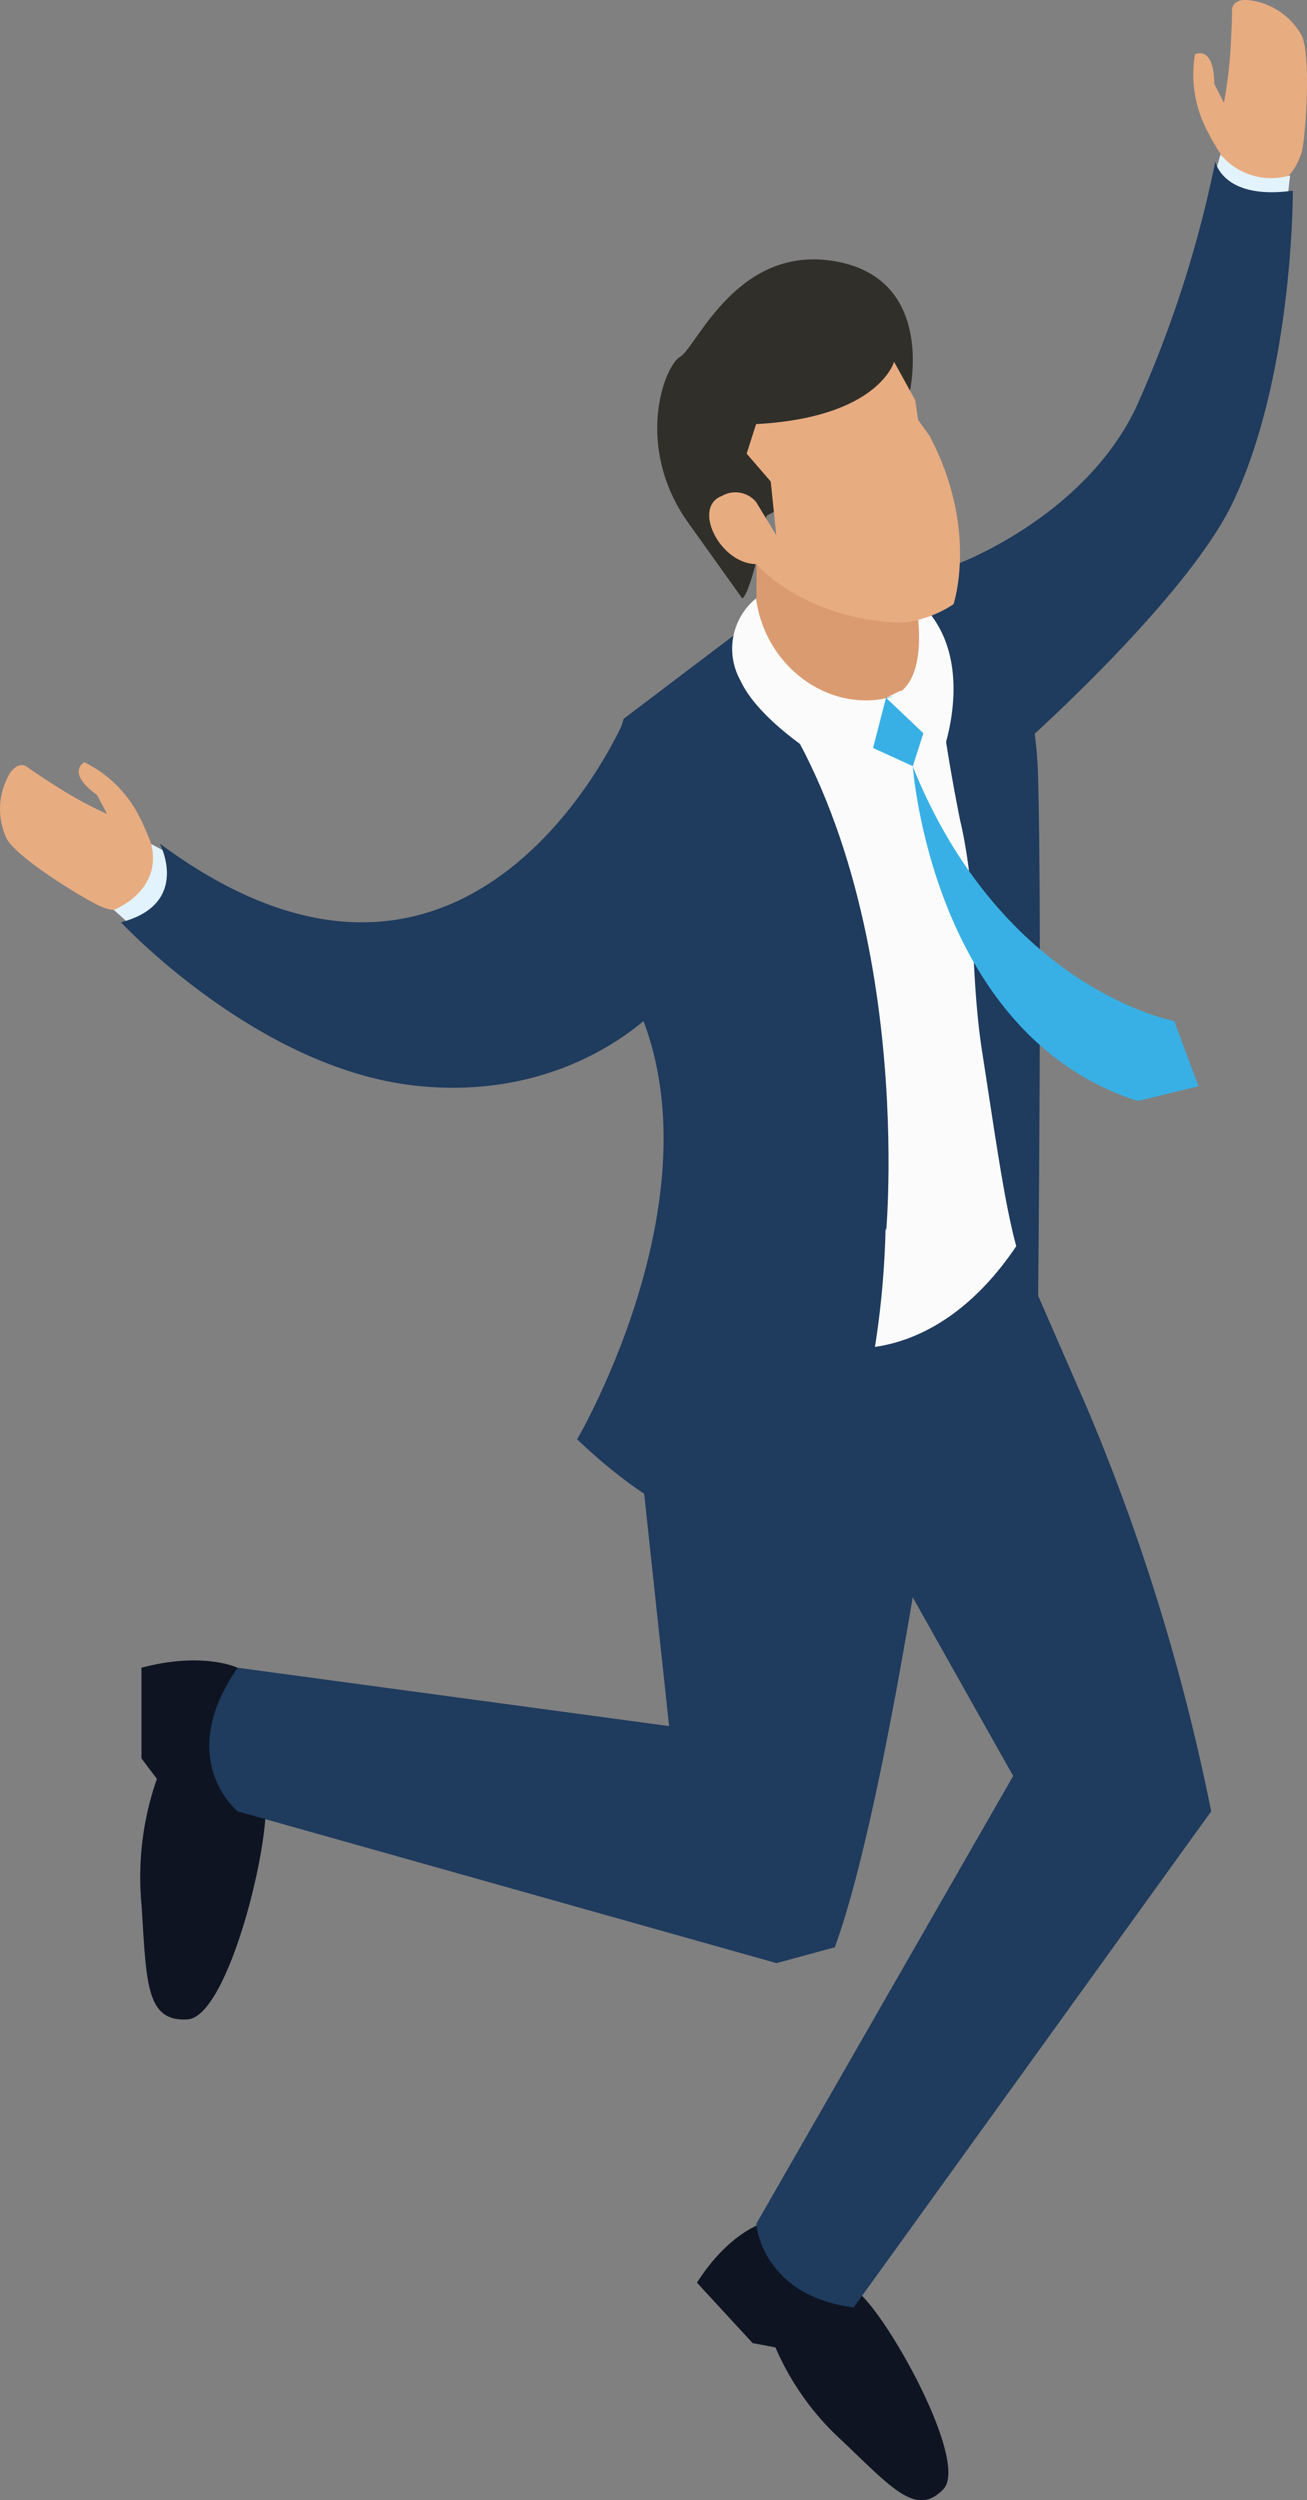 <?xml version="1.0" encoding="UTF-8"?> <svg xmlns="http://www.w3.org/2000/svg" viewBox="0 0 353.95 676.68"><rect x="0" y="0" width="353.95" height="676.68" fill="#808080" stroke="none"/> <defs> <style>.cls-1{fill:#302f2a;}.cls-2{fill:#db9b70;}.cls-3{fill:#0e1422;}.cls-4{fill:#1f3b5e;}.cls-5{fill:#fbfbfb;}.cls-6{fill:#38b0e5;}.cls-7{fill:#e8ac81;}.cls-8{fill:#e2f3fe;}</style> </defs> <title>Ресурс 300</title> <g id="Слой_2" data-name="Слой 2"> <g id="Слой_1-2" data-name="Слой 1"> <path class="cls-1" d="M246.26,106.56s7.45-30.6-19.53-35.74S188.67,93.94,184.2,96.55s-12.42,24.49,2.18,44.94L201,161.94s1.66.15,5.14-15.65c3.35-15.19,1.32-6.62,1.32-6.62l8.47-4.5s-2-6.14,9-14.18C236,112.79,246.26,106.56,246.26,106.56Z"></path> <path class="cls-2" d="M249.39,163.52s-4.22,6.15-19.18,1.92a75.78,75.78,0,0,1-25.34-12.77v9.27A45.64,45.64,0,0,0,211.13,185a30.17,30.17,0,0,0,17.23,12.29l17.72-2.68,4.9-7.54,2.48-9.69Z"></path> <path class="cls-3" d="M206.08,601.88s-8.86,2.67-17.34,15.91l15.08,16.36,6.18,1.16a73.14,73.14,0,0,0,18,25.22c13.68,13,20.17,20.7,27.44,13.2s-16.09-49-23.9-54S206.08,601.88,206.08,601.88Z"></path> <path class="cls-4" d="M225.64,393.5c1.29,3,48.74,87.15,48.74,87.15L204.8,601.88s1.39,19.41,26.39,22.62L328,490.23a565.77,565.77,0,0,0-33.58-109.09l-31.1-71.32-43,25.63Z"></path> <path class="cls-3" d="M64.31,451.36s-9.24-4.45-26,0V475.9l4.18,5.54a80.47,80.47,0,0,0-4.18,33.93c1.39,20.81,1,31.89,12.47,31.17s23.6-52,20.81-61.67S64.31,451.36,64.31,451.36Z"></path> <path class="cls-4" d="M260,345.55s-17,135-33.92,181.47l-15.8,4.29L64.35,490.23s-17.27-14,0-38.87l116.85,15.8-7.73-72,45.92-12,34.22-37.7"></path> <path class="cls-5" d="M203.78,180.9,192,194.77,203.78,240l24.58,124.65s28,5.24,50.28-32.83c-4.6-53.79-9.83-87.38-9.83-87.38l-.68-22.2L269.45,198,258.14,187H243.7l-15.34,7.73Z"></path> <polyline class="cls-6" points="231.53 200.2 247.21 207.36 251.96 192.47 249.28 186.63 239.97 188.85"></polyline> <path class="cls-7" d="M334.73,47.23a59.52,59.52,0,0,1-7.53-11.31,32.94,32.94,0,0,1-3.59-21.22s5.13-2.68,5.24,8l2.6,5.13a122.82,122.82,0,0,0,1.7-13.08c.57-8.86.49-12.14.49-12.14s0-2.64,3.77-2.64a18.86,18.86,0,0,1,15.08,9.61c2.79,5.81.9,29,0,31.7s-2.87,7.28-7,8.11A24,24,0,0,1,334.73,47.23Z"></path> <path class="cls-8" d="M328,50.7l2.53-8.93a17.8,17.8,0,0,0,18.85,5.69L348,59.26Z"></path> <path class="cls-4" d="M259.19,152.67s33.93-12.44,48.29-42a313.74,313.74,0,0,0,21.64-66.94s2,10.51,21,7.87c0,1.36,0,50.14-16.25,84.37-12.59,26.38-57.33,65.93-57.33,65.93Z"></path> <path class="cls-4" d="M281.13,210.34c-1.05-39.84-22-57.67-22-57.67H239.89v3.46A19.55,19.55,0,0,1,251.47,174v.49a18.79,18.79,0,0,1-2.42,9c17.72,29,11.8,68.6,16.93,101.17,3.77,24.35,6.1,41.09,9.2,52.47a62.52,62.52,0,0,0,5.95,14.7S282.19,250.18,281.13,210.34Z"></path> <path class="cls-4" d="M199.26,171.55s-1.21,8.75,12.59,34.53C229,237.82,258,325.61,224.44,410.54c0,0-24.13,21-68.15-21,0,0,41.91-71.28,13.6-122.66,0,0-11.53-37.69-1-72.34Z"></path> <path class="cls-4" d="M198.39,175s-9.2,20.17,11.84,67.4h9.16l-6.52,10.18L240,333S249.05,230.88,198.39,175Z"></path> <path class="cls-7" d="M42.79,234.28a66.05,66.05,0,0,0-4.87-12.9,32.77,32.77,0,0,0-15.08-15.07s-5.16,2.6,3.47,8.89L29,220.29a104.3,104.3,0,0,1-11.69-6.18C9.8,209.43,7.2,207.47,7.2,207.47s-2.07-1.62-4.45,1.7A18.86,18.86,0,0,0,1.81,227c3.09,5.65,23.11,17.56,25.78,18.43a10.92,10.92,0,0,0,10.67-1A24.7,24.7,0,0,0,42.79,234.28Z"></path> <path class="cls-8" d="M40.94,228.43l9.69,5.17,2.6,15.07-15.08,4.19-7.31-6.6S44.14,241.17,40.94,228.43Z"></path> <path class="cls-4" d="M169.1,194.77s-40.9,96.46-125.82,33.55c0,0,8.59,16.28-10.52,21.3,0,0,36.71,39.5,79.69,44.21s66.08-21.48,66.08-21.48S198.2,222.93,169.1,194.77Z"></path> <path class="cls-4" d="M252,166.69s17.87,17.11,21.19,61.74L268,231.64l5.21,5.65-7.09,47.42s-1.47-43.76-6.07-62.5A511.58,511.58,0,0,1,252,166.69Z"></path> <path class="cls-5" d="M204.76,161.94a17.6,17.6,0,0,0-4.26,22.2c6.6,14.36,33.44,28,33.44,28l6-23.3,15.42,14.63s10.06-26.95-7.54-41.47c0,0,5.27,23.94-7.54,26.92C223.5,192.62,207,179.69,204.76,161.94Z"></path> <path class="cls-7" d="M204.87,152.67s12.67,15.07,39.55,15.87a31.52,31.52,0,0,0,13.79-5s6.9-20.32-6.52-45.65l-3.05-4.22-.79-5.39-5.73-10.37S238,113,204.76,114.78l-2.56,8,6.52,7.54,1.51,14.55-5.47-9a7.31,7.31,0,0,0-9.31-1.62C187.38,137.32,195,152.67,204.87,152.67Z"></path> <path class="cls-6" d="M247.21,207.51s5.12,72.64,60.91,90.47l16.44-4L318,276.34S271.59,267.82,247.21,207.51Z"></path> </g> </g> </svg> 